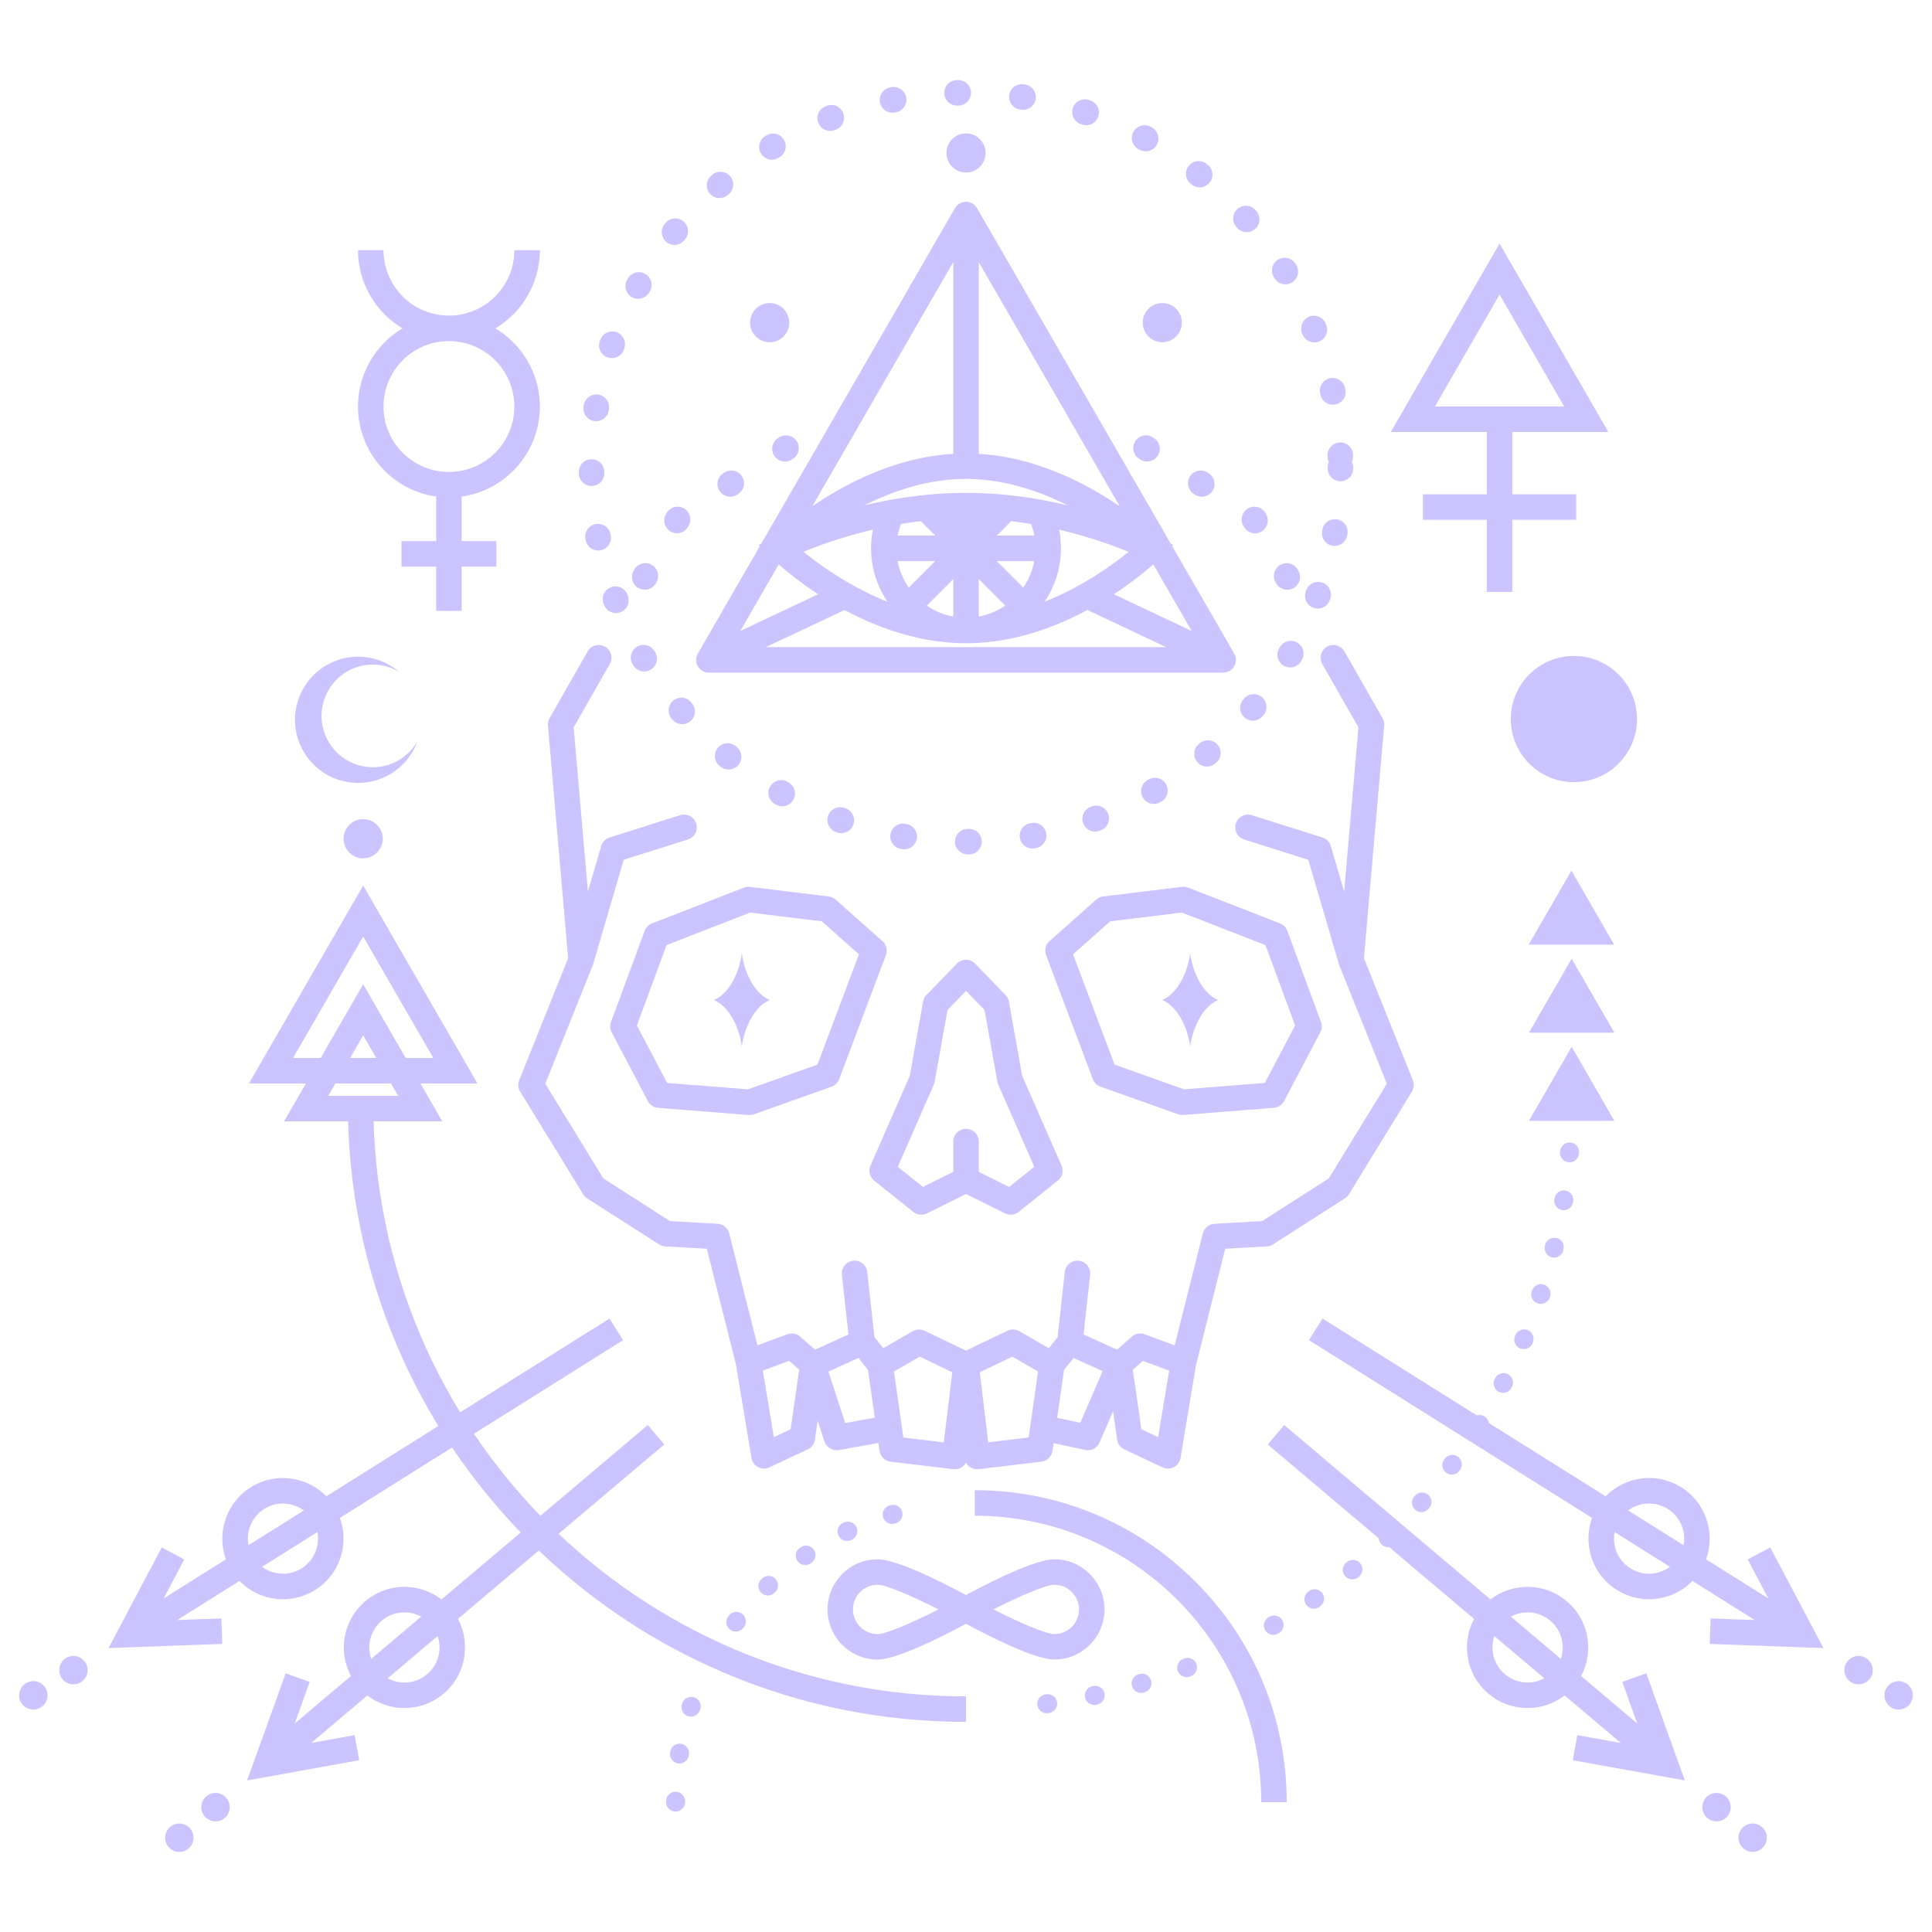 <?xml version="1.0" encoding="utf-8"?>
<!-- Generator: Adobe Illustrator 16.0.0, SVG Export Plug-In . SVG Version: 6.00 Build 0)  -->
<!DOCTYPE svg PUBLIC "-//W3C//DTD SVG 1.1//EN" "http://www.w3.org/Graphics/SVG/1.1/DTD/svg11.dtd">
<svg version="1.1" id="Calque_1" xmlns="http://www.w3.org/2000/svg" xmlns:xlink="http://www.w3.org/1999/xlink" x="0px" y="0px"
	 width="101px" height="101px" viewBox="0 0 101 101" enable-background="new 0 0 101 101" xml:space="preserve">
<path opacity="0.35" fill="#6D58FF" d="M85.579,37.589c0,1.822-1.477,3.3-3.3,3.3c-1.822,0-3.299-1.478-3.299-3.3
	c0-1.821,1.477-3.299,3.299-3.299C84.103,34.291,85.579,35.768,85.579,37.589z M19.953,40.691c0.904-0.365,1.561-1.085,1.869-1.935
	c-0.29,0.506-0.744,0.924-1.328,1.158c-1.375,0.553-2.938-0.113-3.49-1.488c-0.552-1.375,0.114-2.938,1.489-3.489
	c0.806-0.325,1.676-0.229,2.37,0.183c-0.903-0.771-2.194-1.026-3.372-0.552c-1.691,0.68-2.511,2.602-1.831,4.293
	C16.341,40.551,18.261,41.371,19.953,40.691z M4.56,87.13c-0.101-0.396-0.503-0.639-0.901-0.539
	c-0.398,0.101-0.639,0.504-0.539,0.902c0.101,0.397,0.504,0.639,0.9,0.538C4.418,87.932,4.66,87.528,4.56,87.13z M2.463,88.446
	c-0.1-0.397-0.504-0.639-0.9-0.539c-0.398,0.1-0.641,0.504-0.54,0.901c0.101,0.398,0.503,0.64,0.901,0.54
	C2.322,89.248,2.563,88.845,2.463,88.446z M11.621,85.939l-0.049-1.332l-3.641,0.135l1.703-3.22l-1.178-0.624l-2.784,5.261
	L11.621,85.939z M32.572,70.061l-0.708-1.13L7.022,84.525l0.71,1.13L32.572,70.061z M16.477,83.119
	c1.479-0.929,1.928-2.889,0.998-4.368c-0.449-0.717-1.151-1.215-1.977-1.403c-0.826-0.188-1.675-0.045-2.392,0.404
	c-1.479,0.93-1.927,2.89-0.998,4.368c0.45,0.717,1.152,1.216,1.977,1.404c0.237,0.054,0.476,0.081,0.713,0.081
	C15.387,83.605,15.966,83.44,16.477,83.119z M15.2,78.647c0.478,0.108,0.886,0.397,1.146,0.813c0.537,0.857,0.278,1.991-0.579,2.53
	l0,0c-0.414,0.26-0.906,0.343-1.385,0.233c-0.478-0.109-0.884-0.397-1.145-0.813c-0.537-0.857-0.278-1.991,0.578-2.529
	c0.296-0.186,0.632-0.281,0.973-0.281C14.926,78.601,15.063,78.615,15.2,78.647z M11.953,94.192
	c-0.154-0.38-0.588-0.562-0.968-0.406c-0.38,0.154-0.562,0.589-0.406,0.969c0.154,0.379,0.589,0.562,0.969,0.406
	C11.927,95.006,12.109,94.573,11.953,94.192z M10.063,95.791c-0.155-0.38-0.589-0.562-0.968-0.407
	c-0.381,0.155-0.563,0.589-0.408,0.969c0.156,0.379,0.59,0.562,0.969,0.406C10.036,96.604,10.219,96.171,10.063,95.791z
	 M18.777,92.021l-0.236-1.313l-3.585,0.646l1.234-3.428l-1.255-0.451l-2.016,5.601L18.777,92.021z M34.726,75.515l-0.86-1.019
	L14.026,91.268l0.86,1.018L34.726,75.515z M23.188,88.544c0.646-0.547,1.041-1.312,1.112-2.154c0.069-0.844-0.191-1.664-0.739-2.311
	c-0.545-0.646-1.311-1.04-2.153-1.111c-0.844-0.071-1.664,0.191-2.311,0.737c-1.335,1.128-1.502,3.132-0.374,4.466
	c0.625,0.739,1.521,1.121,2.421,1.121C21.867,89.292,22.594,89.047,23.188,88.544z M21.295,84.297
	c0.489,0.04,0.932,0.27,1.248,0.644s0.469,0.849,0.428,1.337c-0.042,0.488-0.271,0.933-0.645,1.248l0,0
	c-0.374,0.316-0.849,0.469-1.337,0.428c-0.489-0.041-0.932-0.27-1.248-0.644c-0.653-0.772-0.556-1.933,0.217-2.586
	c0.333-0.283,0.749-0.434,1.18-0.434C21.19,84.29,21.242,84.292,21.295,84.297z M96.98,88.031c0.398,0.101,0.8-0.141,0.9-0.538
	c0.101-0.398-0.141-0.802-0.539-0.902c-0.396-0.1-0.801,0.143-0.901,0.539C96.34,87.528,96.582,87.932,96.98,88.031z M99.076,89.349
	c0.398,0.1,0.803-0.142,0.901-0.54c0.101-0.397-0.142-0.802-0.538-0.901c-0.398-0.1-0.802,0.142-0.902,0.539
	C98.438,88.845,98.68,89.248,99.076,89.349z M92.545,80.898l-1.18,0.624l1.703,3.22l-3.639-0.135l-0.051,1.332l5.948,0.22
	L92.545,80.898z M93.978,84.525l-24.84-15.595l-0.709,1.13l24.839,15.595L93.978,84.525z M86.916,83.524
	c0.823-0.188,1.527-0.688,1.976-1.404c0.451-0.717,0.594-1.566,0.406-2.391c-0.189-0.824-0.688-1.526-1.403-1.978
	c-0.718-0.449-1.566-0.593-2.393-0.404c-0.823,0.188-1.525,0.687-1.976,1.403c-0.931,1.479-0.481,3.439,0.997,4.368l0,0
	c0.513,0.321,1.091,0.486,1.679,0.486C86.44,83.605,86.678,83.578,86.916,83.524z M85.233,81.99
	c-0.856-0.539-1.115-1.673-0.578-2.53c0.261-0.415,0.667-0.704,1.145-0.813c0.478-0.109,0.969-0.026,1.385,0.234
	s0.704,0.667,0.813,1.145c0.108,0.479,0.025,0.97-0.235,1.385s-0.667,0.703-1.145,0.813S85.649,82.25,85.233,81.99L85.233,81.99z
	 M89.452,95.161c0.382,0.155,0.814-0.027,0.969-0.406c0.157-0.38-0.026-0.814-0.405-0.969c-0.379-0.155-0.814,0.026-0.969,0.406
	C88.892,94.573,89.073,95.006,89.452,95.161z M91.344,96.759c0.381,0.155,0.814-0.027,0.969-0.406
	c0.154-0.38-0.027-0.813-0.406-0.969c-0.381-0.154-0.814,0.027-0.969,0.407S90.965,96.604,91.344,96.759z M86.064,87.475
	l-1.255,0.451l1.234,3.428l-3.585-0.646l-0.236,1.313l5.857,1.055L86.064,87.475z M86.974,91.268L67.135,74.496l-0.86,1.019
	l19.839,16.771L86.974,91.268z M82.279,88.171c0.545-0.647,0.808-1.468,0.736-2.311c-0.069-0.844-0.466-1.609-1.112-2.155
	c-1.334-1.128-3.337-0.96-4.464,0.374c-0.546,0.646-0.809,1.467-0.737,2.311c0.069,0.843,0.464,1.607,1.112,2.154l0,0
	c0.594,0.503,1.318,0.748,2.042,0.748C80.757,89.292,81.652,88.91,82.279,88.171z M78.675,87.525
	c-0.375-0.315-0.604-0.76-0.644-1.248c-0.041-0.488,0.109-0.963,0.427-1.337c0.653-0.772,1.812-0.87,2.585-0.217
	c0.373,0.316,0.604,0.76,0.645,1.247c0.04,0.488-0.11,0.964-0.428,1.339C80.606,88.082,79.446,88.18,78.675,87.525L78.675,87.525z
	 M28.223,21.253c0-2.621-2.133-4.754-4.755-4.754c-2.62,0-4.753,2.133-4.753,4.754c0,2.621,2.133,4.753,4.753,4.753
	C26.09,26.007,28.223,23.874,28.223,21.253z M26.889,21.253c0,1.886-1.533,3.42-3.421,3.42c-1.885,0-3.419-1.534-3.419-3.42
	s1.534-3.421,3.419-3.421C25.355,17.833,26.889,19.367,26.889,21.253z M28.223,13.079h-1.334c0,1.886-1.533,3.42-3.421,3.42
	c-1.885,0-3.419-1.535-3.419-3.42h-1.334c0,2.621,2.133,4.753,4.753,4.753C26.09,17.833,28.223,15.7,28.223,13.079z M24.135,25.341
	h-1.333v6.593h1.333V25.341z M25.948,28.289h-4.959v1.333h4.959V28.289z M78.393,12.731l-5.688,9.853h11.377L78.393,12.731z
	 M78.393,15.398l3.378,5.852h-6.756L78.393,15.398z M79.06,21.941h-1.334v9.006h1.334V21.941z M82.402,25.841h-8.021v1.333h8.021
	V25.841z M38.781,49.83c-0.09,0.787-0.543,2.05-1.456,2.449c0.913,0.397,1.366,1.661,1.456,2.447c0.09-0.786,0.545-2.05,1.457-2.447
	C39.326,51.88,38.871,50.617,38.781,49.83z M60.764,52.279c0.912,0.397,1.365,1.661,1.456,2.447c0.09-0.786,0.543-2.05,1.456-2.447
	c-0.913-0.399-1.366-1.662-1.456-2.449C62.129,50.617,61.676,51.88,60.764,52.279z M50.808,84.719
	c0.213-0.117,0.344-0.34,0.344-0.583c0-0.242-0.131-0.465-0.344-0.583c-0.613-0.34-3.734-2.038-4.925-2.038
	c-1.446,0-2.622,1.176-2.622,2.621s1.176,2.622,2.622,2.622C47.073,86.758,50.194,85.06,50.808,84.719z M49.063,84.136
	c-1.359,0.691-2.742,1.289-3.181,1.289c-0.712,0-1.289-0.578-1.289-1.289c0-0.71,0.577-1.288,1.289-1.288
	C46.321,82.848,47.704,83.445,49.063,84.136z M57.741,84.136c0-1.445-1.177-2.621-2.622-2.621c-1.192,0-4.313,1.698-4.927,2.038
	c-0.212,0.118-0.343,0.341-0.343,0.583c0,0.243,0.131,0.466,0.343,0.583c0.613,0.341,3.734,2.039,4.927,2.039
	C56.564,86.758,57.741,85.581,57.741,84.136z M55.119,82.848c0.71,0,1.288,0.578,1.288,1.288c0,0.711-0.578,1.289-1.288,1.289
	c-0.438,0-1.823-0.598-3.182-1.289C53.296,83.445,54.681,82.848,55.119,82.848z M51.102,71.633c0.159-0.333,0.02-0.731-0.313-0.89
	l-2.452-1.175c-0.199-0.096-0.431-0.086-0.621,0.023l-1.541,0.889l-0.583-0.728c-0.189-0.238-0.519-0.317-0.797-0.19l-2.188,0.996
	l-0.771-0.682c-0.186-0.163-0.445-0.211-0.675-0.125l-1.564,0.583l-1.474-5.855c-0.071-0.283-0.318-0.486-0.609-0.503l-2.488-0.14
	l-3.484-2.23l-3.036-4.95l2.491-6.214c0.038-0.098,0.054-0.202,0.045-0.307l-1.053-12.111l1.889-3.309
	c0.183-0.319,0.071-0.727-0.249-0.909c-0.319-0.183-0.727-0.071-0.909,0.248l-1.991,3.489c-0.067,0.117-0.097,0.253-0.085,0.388
	l1.056,12.161l-2.557,6.379c-0.077,0.195-0.06,0.417,0.051,0.597l3.291,5.366c0.052,0.085,0.124,0.158,0.209,0.213l3.761,2.408
	c0.097,0.062,0.208,0.098,0.323,0.104l2.173,0.121l1.535,6.103c0.047,0.184,0.169,0.34,0.337,0.428s0.365,0.101,0.543,0.034
	l1.889-0.703l0.797,0.702c0.197,0.175,0.478,0.216,0.718,0.107l2.108-0.96l0.616,0.77c0.205,0.258,0.568,0.326,0.854,0.161
	l1.732-0.999l2.136,1.022c0.093,0.045,0.191,0.066,0.288,0.066C50.748,72.012,50.987,71.871,51.102,71.633z M50.788,71.945
	l2.137-1.022l1.732,0.999c0.285,0.164,0.647,0.096,0.853-0.161l0.617-0.77l2.109,0.96c0.239,0.108,0.521,0.067,0.717-0.107
	l0.797-0.702l1.888,0.703c0.178,0.066,0.375,0.054,0.543-0.034c0.169-0.088,0.29-0.244,0.337-0.428l1.535-6.103l2.175-0.121
	c0.114-0.006,0.225-0.042,0.321-0.104l3.761-2.408c0.085-0.055,0.157-0.128,0.209-0.213l3.291-5.366
	c0.11-0.18,0.13-0.401,0.051-0.597l-2.557-6.379l1.058-12.161c0.012-0.134-0.02-0.271-0.085-0.388l-1.991-3.489
	c-0.185-0.319-0.59-0.43-0.911-0.248c-0.319,0.182-0.432,0.59-0.247,0.909l1.887,3.309l-1.052,12.111
	c-0.01,0.104,0.006,0.209,0.044,0.307l2.493,6.214l-3.036,4.95l-3.484,2.23l-2.488,0.14c-0.292,0.017-0.54,0.22-0.611,0.503
	l-1.474,5.855l-1.564-0.583c-0.229-0.086-0.488-0.038-0.673,0.125l-0.773,0.682l-2.188-0.996c-0.277-0.127-0.605-0.048-0.797,0.19
	l-0.582,0.728l-1.541-0.889c-0.191-0.109-0.423-0.118-0.62-0.023l-2.454,1.175c-0.332,0.158-0.472,0.557-0.313,0.89
	c0.115,0.238,0.354,0.379,0.603,0.379C50.597,72.012,50.695,71.99,50.788,71.945z M34.284,30.497l0.033-0.058
	c0.182-0.32,0.071-0.727-0.249-0.91c-0.319-0.183-0.728-0.072-0.909,0.248l-0.033,0.058c-0.184,0.319-0.071,0.727,0.248,0.909
	c0.104,0.06,0.219,0.089,0.331,0.089C33.936,30.833,34.161,30.711,34.284,30.497z M35.969,27.543l0.034-0.058
	c0.183-0.319,0.071-0.726-0.249-0.91c-0.318-0.182-0.727-0.072-0.908,0.248l-0.034,0.058c-0.183,0.32-0.071,0.727,0.249,0.91
	c0.104,0.06,0.217,0.088,0.33,0.088C35.621,27.88,35.847,27.759,35.969,27.543z M38.534,25.861l0.056-0.036
	c0.311-0.199,0.399-0.612,0.2-0.921c-0.199-0.31-0.611-0.399-0.921-0.2l-0.057,0.036c-0.311,0.199-0.399,0.612-0.2,0.922
	c0.128,0.198,0.343,0.306,0.561,0.306C38.297,25.967,38.423,25.933,38.534,25.861z M41.395,24.023l0.057-0.037
	c0.309-0.199,0.398-0.611,0.199-0.921c-0.198-0.309-0.611-0.399-0.921-0.2L40.674,22.9c-0.31,0.199-0.399,0.612-0.2,0.922
	c0.126,0.198,0.341,0.306,0.562,0.306C41.159,24.128,41.282,24.095,41.395,24.023z M67.626,30.744
	c0.321-0.182,0.432-0.589,0.249-0.909l-0.032-0.058c-0.184-0.32-0.59-0.431-0.911-0.248c-0.318,0.183-0.431,0.589-0.247,0.91
	l0.032,0.058c0.122,0.214,0.349,0.336,0.58,0.336C67.409,30.833,67.521,30.804,67.626,30.744z M65.939,27.792
	c0.321-0.183,0.432-0.589,0.25-0.91l-0.033-0.058c-0.184-0.32-0.59-0.43-0.91-0.248c-0.319,0.184-0.432,0.59-0.248,0.91l0.033,0.058
	c0.124,0.215,0.348,0.336,0.58,0.336C65.724,27.88,65.838,27.852,65.939,27.792z M63.388,25.661c0.199-0.31,0.11-0.723-0.199-0.922
	l-0.057-0.036c-0.309-0.2-0.723-0.11-0.922,0.2c-0.199,0.31-0.108,0.722,0.201,0.921l0.056,0.036
	c0.112,0.072,0.236,0.106,0.36,0.106C63.046,25.967,63.262,25.859,63.388,25.661z M60.527,23.822c0.199-0.31,0.11-0.723-0.201-0.922
	l-0.056-0.036c-0.31-0.199-0.722-0.109-0.92,0.2c-0.199,0.311-0.11,0.722,0.199,0.921l0.057,0.037
	c0.111,0.072,0.236,0.105,0.359,0.105C60.186,24.128,60.4,24.02,60.527,23.822z M39.415,58.252l4.057-1.443
	c0.184-0.065,0.33-0.21,0.4-0.394l2.441-6.483c0.097-0.259,0.025-0.55-0.182-0.733l-2.442-2.169
	c-0.101-0.09-0.227-0.147-0.361-0.163l-4.119-0.503c-0.109-0.014-0.22,0.001-0.322,0.04l-4.805,1.871
	c-0.178,0.069-0.317,0.212-0.383,0.391l-1.758,4.761c-0.066,0.178-0.053,0.374,0.035,0.541l1.893,3.593
	c0.107,0.202,0.31,0.336,0.537,0.354l4.731,0.375c0.018,0.002,0.036,0.002,0.054,0.002C39.268,58.29,39.343,58.277,39.415,58.252z
	 M33.295,53.608l1.551-4.2l4.368-1.701l3.746,0.457l1.944,1.727l-2.172,5.765l-3.631,1.291l-4.224-0.333L33.295,53.608z
	 M40.227,76.71l1.998-0.94c0.202-0.096,0.344-0.286,0.376-0.509l0.143-0.996l0.356,1.092c0.104,0.315,0.424,0.508,0.753,0.449
	l2.275-0.408c0.362-0.066,0.604-0.412,0.539-0.774c-0.065-0.362-0.411-0.604-0.774-0.539l-1.706,0.306l-1.064-3.253
	c-0.096-0.294-0.384-0.483-0.691-0.456c-0.309,0.025-0.559,0.263-0.602,0.569l-0.498,3.467l-0.876,0.411l-0.667-4.018
	c-0.061-0.362-0.404-0.608-0.768-0.548c-0.364,0.061-0.609,0.403-0.549,0.768l0.813,4.886c0.034,0.206,0.162,0.384,0.348,0.48
	c0.097,0.052,0.203,0.078,0.31,0.078C40.039,76.774,40.136,76.753,40.227,76.71z M50.581,76.223l0.581-4.799
	c0.045-0.365-0.216-0.697-0.582-0.742c-0.365-0.044-0.697,0.217-0.741,0.582l-0.501,4.138l-2.112-0.252l-0.554-3.898
	c-0.053-0.365-0.39-0.618-0.755-0.567c-0.365,0.053-0.618,0.39-0.566,0.755l0.627,4.406c0.042,0.299,0.28,0.533,0.581,0.568
	l3.282,0.392c0.027,0.003,0.054,0.004,0.079,0.004C50.253,76.809,50.541,76.562,50.581,76.223z M48.462,63.432l2.038-1.013
	l2.039,1.013c0.233,0.115,0.511,0.087,0.713-0.076l2.047-1.637c0.236-0.188,0.315-0.512,0.194-0.788l-2.055-4.689l-0.694-3.88
	c-0.024-0.131-0.086-0.252-0.178-0.347l-1.587-1.637c-0.126-0.129-0.299-0.202-0.479-0.202c-0.18,0-0.352,0.073-0.478,0.202
	l-1.588,1.637c-0.093,0.095-0.154,0.216-0.178,0.347l-0.694,3.88l-2.055,4.689c-0.122,0.276-0.042,0.6,0.193,0.788l2.047,1.637
	c0.121,0.097,0.27,0.146,0.417,0.146C48.267,63.502,48.367,63.479,48.462,63.432z M50.204,61.077l-1.955,0.972l-1.314-1.051
	l1.881-4.295c0.021-0.049,0.037-0.099,0.046-0.149l0.672-3.757l0.967-0.996l0.967,0.996l0.673,3.757
	c0.01,0.051,0.025,0.101,0.046,0.149l1.882,4.295l-1.315,1.051l-1.954-0.972c-0.095-0.047-0.195-0.07-0.298-0.07
	C50.399,61.007,50.297,61.03,50.204,61.077z M61.862,58.288l4.731-0.375c0.228-0.018,0.431-0.151,0.537-0.354l1.894-3.593
	c0.087-0.167,0.101-0.363,0.034-0.541l-1.758-4.761c-0.065-0.179-0.205-0.321-0.383-0.391l-4.803-1.871
	c-0.103-0.039-0.215-0.054-0.323-0.04l-4.119,0.503c-0.135,0.016-0.26,0.073-0.362,0.163l-2.442,2.169
	c-0.206,0.184-0.278,0.475-0.181,0.733l2.441,6.483c0.069,0.184,0.216,0.328,0.401,0.394l4.055,1.443
	c0.073,0.025,0.148,0.038,0.225,0.038C61.827,58.29,61.845,58.29,61.862,58.288z M56.097,49.891l1.944-1.727l3.745-0.457
	l4.368,1.701l1.551,4.2l-1.583,3.005l-4.224,0.333l-3.63-1.291L56.097,49.891z M61.368,76.696c0.185-0.097,0.313-0.274,0.348-0.48
	l0.813-4.886c0.06-0.364-0.186-0.707-0.55-0.768c-0.363-0.061-0.705,0.186-0.767,0.548l-0.668,4.018l-0.876-0.411l-0.497-3.467
	c-0.042-0.296-0.276-0.527-0.572-0.567c-0.296-0.038-0.582,0.123-0.699,0.397l-1.426,3.301l-1.344-0.292
	c-0.359-0.078-0.713,0.15-0.793,0.51c-0.077,0.36,0.151,0.716,0.511,0.794l1.881,0.408c0.312,0.067,0.627-0.095,0.753-0.388
	l0.706-1.635l0.212,1.482c0.031,0.223,0.174,0.413,0.375,0.509l2,0.94c0.089,0.043,0.186,0.064,0.283,0.064
	C61.165,76.774,61.271,76.748,61.368,76.696z M51.159,76.805l3.283-0.392c0.3-0.035,0.538-0.27,0.581-0.568l0.627-4.406
	c0.051-0.365-0.202-0.702-0.565-0.755c-0.366-0.052-0.703,0.202-0.755,0.567l-0.555,3.898l-2.112,0.252l-0.501-4.138
	c-0.043-0.365-0.376-0.626-0.741-0.582c-0.365,0.045-0.627,0.377-0.582,0.742l0.58,4.799c0.04,0.339,0.328,0.586,0.661,0.586
	C51.107,76.809,51.133,76.808,51.159,76.805z M45.144,70.832c0.366-0.04,0.63-0.369,0.59-0.735l-0.396-3.599
	c-0.04-0.366-0.371-0.63-0.735-0.59c-0.366,0.04-0.631,0.37-0.591,0.735l0.396,3.599c0.039,0.341,0.327,0.594,0.662,0.594
	C45.094,70.836,45.119,70.835,45.144,70.832z M56.593,70.242l0.396-3.599c0.041-0.365-0.225-0.695-0.59-0.735
	s-0.696,0.224-0.735,0.59l-0.396,3.599c-0.04,0.366,0.223,0.695,0.591,0.735c0.023,0.003,0.048,0.004,0.073,0.004
	C56.266,70.836,56.556,70.583,56.593,70.242z M31.015,50.381l1.594-5.435l3.351-1.06c0.351-0.11,0.546-0.485,0.435-0.837
	c-0.111-0.351-0.486-0.545-0.837-0.434l-3.688,1.167c-0.213,0.067-0.378,0.235-0.439,0.448l-1.693,5.775
	c-0.104,0.353,0.099,0.725,0.452,0.828c0.062,0.018,0.126,0.026,0.188,0.026C30.663,50.86,30.93,50.672,31.015,50.381z
	 M70.813,50.834c0.354-0.104,0.557-0.476,0.452-0.828l-1.693-5.775c-0.062-0.213-0.227-0.381-0.438-0.448l-3.688-1.167
	c-0.353-0.111-0.728,0.083-0.838,0.434c-0.112,0.352,0.083,0.727,0.436,0.837l3.349,1.06l1.596,5.435
	c0.085,0.291,0.35,0.479,0.638,0.479C70.687,50.86,70.751,50.852,70.813,50.834z M51.167,61.675v-1.996
	c0-0.368-0.298-0.667-0.667-0.667c-0.367,0-0.666,0.299-0.666,0.667v1.996c0,0.367,0.299,0.666,0.666,0.666
	C50.869,62.341,51.167,62.042,51.167,61.675z M50.595,44.665h0.067c0.369-0.003,0.665-0.304,0.662-0.672
	c-0.002-0.366-0.3-0.661-0.667-0.661c-0.001,0-0.003,0-0.005,0h-0.065c-0.368,0.002-0.665,0.303-0.663,0.671
	c0.002,0.366,0.301,0.662,0.667,0.662C50.593,44.665,50.593,44.665,50.595,44.665z M47.931,43.844
	c0.061-0.363-0.186-0.707-0.549-0.767l-0.063-0.011c-0.363-0.062-0.707,0.183-0.769,0.546c-0.063,0.363,0.184,0.707,0.547,0.769
	l0.067,0.011c0.037,0.007,0.074,0.01,0.109,0.01C47.594,44.401,47.876,44.169,47.931,43.844z M54.091,44.349l0.067-0.013
	c0.361-0.066,0.602-0.413,0.536-0.775c-0.067-0.362-0.415-0.603-0.776-0.536l-0.064,0.012c-0.362,0.064-0.603,0.412-0.538,0.774
	c0.058,0.322,0.339,0.548,0.655,0.548C54.011,44.358,54.05,44.356,54.091,44.349z M44.614,43.11
	c0.122-0.347-0.061-0.728-0.408-0.851l-0.06-0.022c-0.349-0.123-0.729,0.058-0.854,0.405c-0.123,0.348,0.059,0.729,0.404,0.852
	l0.066,0.023c0.073,0.025,0.147,0.038,0.222,0.038C44.26,43.556,44.518,43.385,44.614,43.11z M57.479,43.431l0.065-0.024
	c0.346-0.128,0.521-0.512,0.393-0.857c-0.128-0.345-0.513-0.521-0.857-0.393l-0.06,0.022c-0.346,0.127-0.523,0.511-0.396,0.855
	c0.099,0.271,0.354,0.438,0.625,0.438C57.325,43.472,57.403,43.459,57.479,43.431z M41.474,41.811
	c0.18-0.321,0.068-0.727-0.253-0.908l-0.057-0.032c-0.318-0.182-0.727-0.071-0.908,0.25c-0.183,0.319-0.071,0.727,0.248,0.909
	l0.062,0.035c0.104,0.059,0.216,0.086,0.326,0.086C41.125,42.15,41.351,42.028,41.474,41.811z M60.655,41.938l0.06-0.035
	c0.317-0.186,0.425-0.595,0.238-0.913c-0.186-0.317-0.594-0.425-0.912-0.238l-0.055,0.033c-0.319,0.185-0.428,0.593-0.242,0.911
	c0.124,0.213,0.348,0.332,0.577,0.332C60.435,42.028,60.551,41.999,60.655,41.938z M38.606,39.987
	c0.233-0.285,0.191-0.706-0.093-0.938l-0.049-0.04c-0.284-0.236-0.703-0.196-0.939,0.087c-0.233,0.284-0.195,0.704,0.089,0.938
	l0.055,0.046c0.123,0.101,0.272,0.15,0.421,0.15C38.283,40.23,38.475,40.147,38.606,39.987z M63.526,39.919l0.053-0.045
	c0.28-0.239,0.315-0.66,0.077-0.94c-0.238-0.281-0.659-0.316-0.939-0.077l-0.049,0.041c-0.282,0.237-0.318,0.657-0.081,0.938
	c0.132,0.158,0.321,0.239,0.511,0.239C63.248,40.075,63.401,40.024,63.526,39.919z M36.097,37.698
	c0.278-0.241,0.312-0.662,0.07-0.941l-0.043-0.05c-0.239-0.279-0.66-0.311-0.94-0.072c-0.279,0.24-0.311,0.661-0.071,0.94
	l0.044,0.051c0.131,0.153,0.317,0.232,0.505,0.232C35.816,37.858,35.97,37.805,36.097,37.698z M66.008,37.434l0.044-0.051
	c0.236-0.282,0.197-0.703-0.085-0.939c-0.282-0.236-0.702-0.198-0.939,0.084l-0.041,0.051c-0.237,0.282-0.199,0.703,0.081,0.938
	c0.126,0.104,0.279,0.156,0.43,0.156C65.687,37.672,65.876,37.591,66.008,37.434z M34.018,35.01c0.316-0.188,0.42-0.597,0.232-0.914
	l-0.035-0.057c-0.188-0.316-0.596-0.42-0.912-0.232c-0.317,0.188-0.422,0.597-0.233,0.914l0.034,0.057
	c0.125,0.21,0.346,0.326,0.574,0.326C33.794,35.104,33.91,35.074,34.018,35.01z M68.026,34.56l0.033-0.058
	c0.184-0.319,0.075-0.727-0.244-0.911c-0.321-0.184-0.727-0.075-0.911,0.244l-0.034,0.057c-0.184,0.319-0.073,0.727,0.243,0.911
	c0.106,0.061,0.221,0.09,0.335,0.09C67.678,34.893,67.902,34.774,68.026,34.56z M32.435,32.006c0.344-0.13,0.518-0.515,0.387-0.859
	l-0.022-0.061c-0.129-0.344-0.514-0.519-0.857-0.39c-0.347,0.13-0.521,0.514-0.391,0.859l0.024,0.063
	c0.102,0.267,0.354,0.431,0.623,0.431C32.276,32.049,32.357,32.035,32.435,32.006z M69.516,31.38l0.022-0.065
	c0.126-0.346-0.052-0.728-0.398-0.854c-0.346-0.125-0.729,0.053-0.854,0.399l-0.023,0.06c-0.125,0.346,0.053,0.729,0.396,0.856
	c0.078,0.027,0.155,0.041,0.23,0.041C69.161,31.817,69.417,31.65,69.516,31.38z M31.397,28.771c0.362-0.069,0.6-0.418,0.53-0.78
	l-0.012-0.063c-0.067-0.362-0.416-0.601-0.779-0.532c-0.361,0.067-0.6,0.416-0.531,0.778l0.013,0.067
	c0.061,0.319,0.341,0.542,0.654,0.542C31.313,28.783,31.355,28.779,31.397,28.771z M70.43,27.989l0.012-0.067
	c0.063-0.363-0.18-0.708-0.541-0.771c-0.364-0.064-0.71,0.179-0.771,0.542l-0.012,0.063c-0.066,0.363,0.176,0.709,0.537,0.773
	c0.041,0.008,0.079,0.011,0.118,0.011C70.09,28.539,70.372,28.312,70.43,27.989z M30.938,25.405
	c0.368-0.005,0.662-0.309,0.657-0.676l-0.002-0.065c-0.004-0.365-0.301-0.659-0.666-0.659c-0.003,0-0.005,0-0.009,0
	c-0.367,0.005-0.663,0.306-0.657,0.675v0.068c0.006,0.366,0.304,0.658,0.667,0.658C30.931,25.406,30.934,25.406,30.938,25.405z
	 M70.741,24.493l0.002-0.069c0-0.104-0.025-0.202-0.067-0.289c0.04-0.089,0.062-0.187,0.058-0.29l-0.002-0.071
	c-0.012-0.368-0.323-0.657-0.688-0.645c-0.367,0.012-0.655,0.32-0.644,0.688l0.002,0.062c0.002,0.098,0.024,0.189,0.065,0.272
	c-0.037,0.083-0.058,0.175-0.058,0.272v0.065c-0.002,0.368,0.296,0.667,0.665,0.669c0,0,0,0,0.002,0
	C70.443,25.158,70.741,24.86,70.741,24.493z M31.823,21.455l0.011-0.063c0.059-0.364-0.188-0.706-0.552-0.764
	c-0.364-0.058-0.706,0.189-0.765,0.553l-0.011,0.068c-0.058,0.363,0.191,0.705,0.555,0.762c0.035,0.006,0.069,0.009,0.104,0.009
	C31.488,22.019,31.772,21.784,31.823,21.455z M69.813,21.144c0.362-0.074,0.594-0.425,0.521-0.787l-0.014-0.067
	c-0.075-0.36-0.427-0.592-0.789-0.518c-0.359,0.075-0.592,0.427-0.516,0.788l0.012,0.063c0.063,0.316,0.342,0.534,0.653,0.534
	C69.724,21.157,69.769,21.153,69.813,21.144z M32.615,18.272l0.021-0.059c0.121-0.347-0.063-0.728-0.41-0.85
	c-0.348-0.121-0.728,0.063-0.849,0.41l-0.023,0.068c-0.12,0.348,0.065,0.727,0.415,0.847c0.071,0.024,0.144,0.036,0.215,0.036
	C32.262,18.724,32.521,18.55,32.615,18.272z M68.956,17.856c0.345-0.134,0.513-0.521,0.377-0.864l-0.024-0.064
	c-0.136-0.342-0.524-0.51-0.866-0.374c-0.343,0.136-0.509,0.524-0.374,0.866l0.023,0.06c0.104,0.263,0.356,0.422,0.621,0.422
	C68.794,17.902,68.877,17.888,68.956,17.856z M33.948,15.276l0.031-0.057c0.18-0.322,0.063-0.728-0.259-0.907
	c-0.321-0.179-0.728-0.064-0.905,0.258l-0.033,0.06c-0.18,0.322-0.063,0.728,0.259,0.906c0.103,0.057,0.213,0.084,0.323,0.084
	C33.599,15.621,33.826,15.496,33.948,15.276z M67.545,14.768c0.313-0.192,0.412-0.604,0.221-0.917l-0.037-0.058
	c-0.193-0.313-0.605-0.41-0.919-0.217c-0.313,0.193-0.409,0.605-0.216,0.917l0.034,0.055c0.126,0.205,0.345,0.318,0.568,0.318
	C67.316,14.867,67.437,14.834,67.545,14.768z M35.779,12.556l0.043-0.051c0.231-0.286,0.188-0.706-0.099-0.938
	s-0.706-0.188-0.938,0.098l-0.042,0.052c-0.232,0.286-0.188,0.707,0.099,0.938c0.124,0.101,0.272,0.149,0.42,0.149
	C35.455,12.803,35.648,12.719,35.779,12.556z M65.619,11.97c0.274-0.243,0.302-0.665,0.058-0.94l-0.046-0.051
	c-0.246-0.275-0.667-0.3-0.942-0.055c-0.274,0.245-0.3,0.666-0.054,0.942l0.043,0.048c0.131,0.148,0.314,0.224,0.498,0.224
	C65.335,12.137,65.491,12.082,65.619,11.97z M38.054,10.19l0.048-0.042c0.278-0.242,0.308-0.663,0.065-0.94
	c-0.241-0.278-0.662-0.308-0.939-0.066l-0.052,0.045c-0.276,0.242-0.306,0.663-0.063,0.94c0.133,0.151,0.316,0.228,0.502,0.228
	C37.771,10.354,37.927,10.3,38.054,10.19z M63.238,9.545c0.23-0.288,0.184-0.707-0.104-0.937l-0.053-0.042
	c-0.288-0.229-0.708-0.182-0.937,0.106c-0.23,0.288-0.182,0.708,0.106,0.937l0.05,0.041c0.124,0.099,0.271,0.146,0.417,0.146
	C62.914,9.795,63.107,9.71,63.238,9.545z M40.698,8.251l0.057-0.034c0.314-0.189,0.415-0.6,0.226-0.915
	c-0.189-0.316-0.599-0.417-0.914-0.227l-0.06,0.036c-0.313,0.19-0.414,0.6-0.224,0.916c0.124,0.207,0.345,0.321,0.57,0.321
	C40.472,8.348,40.59,8.317,40.698,8.251z M60.478,7.565c0.176-0.324,0.058-0.729-0.265-0.905l-0.062-0.033
	c-0.323-0.176-0.728-0.056-0.903,0.268c-0.177,0.323-0.057,0.728,0.268,0.904l0.057,0.031c0.101,0.055,0.211,0.082,0.319,0.082
	C60.128,7.912,60.355,7.787,60.478,7.565z M43.638,6.799l0.06-0.022c0.344-0.133,0.515-0.519,0.383-0.862
	c-0.131-0.343-0.518-0.516-0.861-0.383l-0.064,0.025c-0.344,0.133-0.514,0.52-0.379,0.863c0.103,0.264,0.354,0.424,0.62,0.424
	C43.478,6.845,43.559,6.831,43.638,6.799z M57.415,6.093c0.117-0.349-0.07-0.727-0.419-0.845l-0.064-0.022
	c-0.351-0.117-0.728,0.07-0.846,0.419c-0.116,0.35,0.072,0.728,0.421,0.845l0.063,0.02c0.07,0.024,0.143,0.036,0.213,0.036
	C57.061,6.546,57.32,6.37,57.415,6.093z M46.784,5.881l0.065-0.012c0.361-0.072,0.596-0.423,0.524-0.783
	c-0.07-0.362-0.422-0.597-0.783-0.526l-0.066,0.013C46.164,4.645,45.929,4.996,46,5.357c0.064,0.317,0.343,0.537,0.654,0.537
	C46.696,5.894,46.741,5.89,46.784,5.881z M54.143,5.176c0.057-0.365-0.194-0.705-0.559-0.76l-0.067-0.011
	c-0.363-0.054-0.704,0.196-0.758,0.561c-0.055,0.365,0.197,0.704,0.561,0.758l0.063,0.009c0.034,0.005,0.068,0.008,0.102,0.008
	C53.809,5.742,54.093,5.506,54.143,5.176z M50.046,5.521l0.063-0.001c0.367-0.008,0.661-0.313,0.653-0.681s-0.314-0.66-0.681-0.654
	l-0.068,0.002c-0.368,0.009-0.66,0.314-0.65,0.683c0.008,0.363,0.306,0.651,0.665,0.651C50.034,5.521,50.04,5.521,50.046,5.521z
	 M50.587,23.703c-0.052-0.001-0.104-0.001-0.156-0.001l0.016,1.334c0.019-0.001,0.036,0,0.054-0.001c0.02,0,0.039,0,0.057,0.001
	L50.587,23.703z M50.583,33.626c1.294-0.021,2.51-0.537,3.427-1.452c0.938-0.938,1.454-2.184,1.454-3.51
	c0-0.757-0.167-1.484-0.495-2.16l-1.199,0.581c0.238,0.494,0.359,1.025,0.359,1.579c0,0.97-0.377,1.88-1.063,2.566
	c-0.67,0.67-1.559,1.047-2.511,1.063c-0.018,0.001-0.036,0.001-0.056,0.001c-0.019,0-0.037,0-0.06-0.001
	c-0.947-0.015-1.837-0.393-2.506-1.062c-0.686-0.687-1.063-1.597-1.063-2.567c0-0.554,0.121-1.084,0.361-1.579l-1.201-0.581
	c-0.327,0.677-0.493,1.403-0.493,2.16c0,1.326,0.516,2.572,1.452,3.51c0.917,0.916,2.133,1.431,3.422,1.452
	c0.03,0.001,0.059,0.001,0.088,0.001C50.53,33.627,50.56,33.627,50.583,33.626z M51.167,26.432h-1.333v6.529h1.333V26.432z
	 M54.797,27.998h-8.593v1.334h8.593V27.998z M53.093,27.016l-0.942-0.944l-5.16,5.16l0.944,0.943L53.093,27.016z M54.01,31.231
	l-5.159-5.16l-0.943,0.944l5.159,5.159L54.01,31.231z M50.5,25.035c5.022,0,9.212,4.063,9.252,4.104l0.938-0.95
	c-0.186-0.183-4.612-4.488-10.19-4.488s-10.003,4.305-10.188,4.488l0.937,0.95C41.289,29.099,45.479,25.035,50.5,25.035z
	 M60.69,29.14l0.655-0.648l-0.82-0.419c-0.184-0.095-4.559-2.308-10.025-2.308s-9.841,2.213-10.024,2.308l-0.819,0.419l0.655,0.648
	c0.186,0.184,4.61,4.488,10.188,4.488S60.505,29.323,60.69,29.14z M50.5,27.098c3.723,0,6.975,1.124,8.498,1.751
	c-1.427,1.16-4.72,3.445-8.498,3.445c-3.768,0-7.067-2.287-8.496-3.446C43.524,28.221,46.771,27.098,50.5,27.098z M64.521,34.832
	c0.118-0.207,0.118-0.461,0-0.667L51.078,10.882c-0.12-0.207-0.34-0.333-0.578-0.333s-0.458,0.126-0.577,0.333L36.481,34.165
	c-0.12,0.206-0.12,0.46,0,0.667c0.118,0.206,0.338,0.333,0.576,0.333h26.885C64.181,35.165,64.4,35.038,64.521,34.832z M50.5,12.549
	l12.288,21.283H38.213L50.5,12.549z M51.167,24.369V11.215c0-0.367-0.298-0.666-0.667-0.666c-0.367,0-0.666,0.299-0.666,0.666
	v13.154c0,0.368,0.299,0.666,0.666,0.666C50.869,25.035,51.167,24.737,51.167,24.369z M37.342,35.101l7.124-3.359
	c0.334-0.158,0.476-0.555,0.318-0.888c-0.156-0.333-0.554-0.476-0.888-0.319l-7.123,3.36c-0.333,0.157-0.476,0.554-0.319,0.888
	c0.114,0.241,0.354,0.382,0.604,0.382C37.154,35.165,37.251,35.145,37.342,35.101z M64.546,34.783
	c0.156-0.333,0.016-0.731-0.319-0.888l-7.123-3.36c-0.333-0.157-0.73-0.015-0.888,0.319c-0.156,0.333-0.014,0.73,0.319,0.888
	l7.123,3.359c0.093,0.044,0.189,0.064,0.284,0.064C64.191,35.165,64.432,35.023,64.546,34.783z M50.5,88.682
	c-17.084,0-30.984-13.899-30.984-30.983h-1.332c0,4.363,0.854,8.595,2.539,12.58c1.628,3.848,3.958,7.304,6.926,10.271
	c2.969,2.968,6.424,5.298,10.272,6.926c3.984,1.686,8.217,2.54,12.579,2.54V88.682z M68.442,83.172L68.401,83.2
	c-0.223,0.157-0.276,0.467-0.12,0.69c0.097,0.137,0.25,0.21,0.406,0.21c0.099,0,0.197-0.029,0.284-0.091l0.041-0.028
	c0.224-0.157,0.276-0.467,0.119-0.69C68.974,83.067,68.666,83.015,68.442,83.172z M70.412,81.66l-0.034,0.031
	c-0.211,0.174-0.242,0.485-0.068,0.696c0.099,0.118,0.24,0.181,0.383,0.181c0.11,0,0.223-0.038,0.315-0.113l0.039-0.034
	c0.211-0.175,0.239-0.486,0.063-0.697C70.937,81.515,70.623,81.485,70.412,81.66z M66.357,84.521l-0.042,0.025
	c-0.236,0.14-0.313,0.443-0.175,0.678c0.093,0.157,0.258,0.244,0.428,0.244c0.085,0,0.172-0.022,0.249-0.069l0.043-0.024
	c0.235-0.14,0.315-0.443,0.176-0.678C66.897,84.461,66.594,84.383,66.357,84.521z M72.259,79.997l-0.034,0.033
	c-0.195,0.191-0.201,0.505-0.01,0.701c0.097,0.1,0.226,0.149,0.354,0.149c0.126,0,0.249-0.046,0.346-0.14l0.037-0.035
	c0.195-0.191,0.199-0.505,0.008-0.701C72.768,79.81,72.454,79.806,72.259,79.997z M74.666,78.145
	c-0.207-0.18-0.518-0.158-0.698,0.048l-0.032,0.035c-0.18,0.206-0.161,0.519,0.044,0.699c0.095,0.083,0.211,0.124,0.327,0.124
	c0.138,0,0.274-0.057,0.373-0.169l0.033-0.038C74.893,78.638,74.871,78.325,74.666,78.145z M61.9,86.702l-0.046,0.019
	c-0.255,0.1-0.379,0.387-0.28,0.642c0.077,0.194,0.264,0.314,0.462,0.314c0.06,0,0.121-0.012,0.18-0.035l0.046-0.019
	c0.255-0.1,0.38-0.387,0.281-0.641C62.442,86.728,62.155,86.603,61.9,86.702z M54.706,88.572l-0.049,0.007
	c-0.271,0.036-0.462,0.285-0.426,0.556c0.033,0.249,0.246,0.43,0.49,0.43c0.022,0,0.044-0.002,0.067-0.005l0.048-0.007
	c0.271-0.035,0.461-0.284,0.426-0.556C55.226,88.727,54.977,88.536,54.706,88.572z M59.555,87.517l-0.046,0.015
	c-0.261,0.079-0.41,0.355-0.331,0.617c0.064,0.214,0.262,0.353,0.474,0.353c0.048,0,0.095-0.008,0.144-0.021l0.048-0.015
	c0.262-0.079,0.41-0.355,0.331-0.617S59.818,87.438,59.555,87.517z M57.15,88.143l-0.047,0.01c-0.267,0.058-0.438,0.322-0.379,0.589
	c0.05,0.231,0.255,0.391,0.483,0.391c0.034,0,0.069-0.004,0.105-0.012l0.049-0.011c0.268-0.059,0.438-0.322,0.378-0.59
	C57.682,88.253,57.418,88.084,57.15,88.143z M82.092,59.727c-0.273-0.022-0.511,0.182-0.534,0.454l-0.004,0.049
	c-0.021,0.273,0.182,0.512,0.454,0.533c0.014,0.001,0.027,0.001,0.041,0.001c0.255,0,0.472-0.196,0.493-0.455l0.004-0.05
	C82.567,59.986,82.364,59.747,82.092,59.727z M81.832,62.236c-0.271-0.043-0.523,0.141-0.566,0.411l-0.008,0.049
	c-0.044,0.27,0.14,0.523,0.41,0.566c0.027,0.005,0.052,0.007,0.079,0.007c0.238,0,0.448-0.174,0.487-0.417l0.008-0.049
	C82.287,62.534,82.103,62.279,81.832,62.236z M82.151,57.203c-0.274,0-0.495,0.222-0.495,0.495v0.048
	c-0.002,0.273,0.221,0.496,0.493,0.496h0.002c0.272,0,0.493-0.221,0.495-0.493v-0.051C82.646,57.425,82.424,57.203,82.151,57.203z
	 M81.374,64.719c-0.265-0.064-0.534,0.098-0.598,0.363l-0.012,0.048c-0.065,0.266,0.097,0.533,0.362,0.6
	c0.04,0.009,0.079,0.014,0.117,0.014c0.225,0,0.426-0.151,0.481-0.378l0.012-0.048C81.803,65.052,81.639,64.783,81.374,64.719z
	 M80.717,67.155c-0.26-0.085-0.54,0.056-0.625,0.316l-0.016,0.046c-0.085,0.259,0.057,0.54,0.315,0.626
	c0.053,0.016,0.104,0.024,0.155,0.024c0.208,0,0.401-0.131,0.47-0.339l0.017-0.049C81.119,67.521,80.978,67.241,80.717,67.155z
	 M77.611,74.048c-0.234-0.145-0.538-0.074-0.683,0.158l-0.025,0.04c-0.146,0.231-0.077,0.537,0.155,0.684
	c0.081,0.051,0.172,0.075,0.263,0.075c0.164,0,0.324-0.081,0.419-0.231l0.027-0.043C77.913,74.498,77.843,74.192,77.611,74.048z
	 M78.829,71.837c-0.241-0.126-0.541-0.032-0.667,0.211l-0.023,0.044c-0.125,0.242-0.03,0.541,0.211,0.668
	c0.073,0.038,0.151,0.055,0.229,0.055c0.178,0,0.352-0.097,0.438-0.267l0.023-0.043C79.166,72.262,79.073,71.963,78.829,71.837z
	 M76.221,76.156c-0.221-0.163-0.529-0.118-0.694,0.102l-0.028,0.039c-0.165,0.221-0.118,0.53,0.103,0.693
	c0.089,0.066,0.191,0.098,0.294,0.098c0.15,0,0.301-0.069,0.397-0.2l0.029-0.039C76.485,76.629,76.439,76.319,76.221,76.156z
	 M79.867,69.534c-0.251-0.106-0.543,0.012-0.649,0.265L79.2,69.843c-0.107,0.252,0.01,0.543,0.262,0.648
	c0.063,0.027,0.129,0.04,0.193,0.04c0.193,0,0.377-0.113,0.456-0.302l0.021-0.047C80.237,69.931,80.119,69.64,79.867,69.534z
	 M18.986,51.458l-4.135,7.162h8.271L18.986,51.458z M18.986,54.126l1.825,3.161h-3.649L18.986,54.126z M18.986,46.294L13.013,56.64
	h11.948L18.986,46.294z M18.986,48.96l3.664,6.346h-7.327L18.986,48.96z M82.163,54.724l-1.118,1.935l-1.115,1.936h2.233h2.233
	l-1.116-1.936L82.163,54.724z M82.151,45.512l-1.118,1.935l-1.117,1.935h2.235h2.233l-1.118-1.935L82.151,45.512z M82.163,50.118
	l-1.118,1.935l-1.115,1.935h2.233h2.233l-1.116-1.935L82.163,50.118z M62.49,82.68c-3.08-3.08-7.176-4.776-11.532-4.776v1.334
	c8.257,0,14.975,6.718,14.975,14.974h1.334C67.267,89.854,65.57,85.76,62.49,82.68z M35.607,91.16
	c-0.27-0.045-0.524,0.138-0.568,0.408l-0.009,0.05c-0.044,0.27,0.14,0.524,0.409,0.568c0.026,0.004,0.054,0.006,0.08,0.006
	c0.238,0,0.449-0.173,0.488-0.416l0.008-0.047C36.06,91.46,35.877,91.204,35.607,91.16z M38.795,84.366
	c-0.218-0.165-0.529-0.124-0.693,0.094l-0.033,0.042c-0.164,0.218-0.119,0.528,0.099,0.692c0.09,0.068,0.193,0.101,0.298,0.101
	c0.15,0,0.298-0.068,0.396-0.198l0.028-0.036C39.055,84.843,39.013,84.531,38.795,84.366z M36.297,88.733
	c-0.26-0.088-0.541,0.05-0.628,0.31l-0.018,0.049c-0.087,0.261,0.055,0.541,0.313,0.627c0.053,0.018,0.104,0.025,0.157,0.025
	c0.206,0,0.399-0.131,0.47-0.339l0.015-0.045C36.694,89.102,36.555,88.82,36.297,88.733z M35.319,93.666h-0.002
	c-0.272,0-0.493,0.222-0.495,0.494v0.051c0,0.272,0.223,0.495,0.495,0.495c0.274,0,0.496-0.223,0.496-0.495v-0.048
	C35.814,93.89,35.593,93.667,35.319,93.666z M47.164,79.026c-0.073-0.263-0.347-0.416-0.61-0.343l-0.051,0.015
	c-0.263,0.075-0.414,0.35-0.339,0.612c0.063,0.217,0.26,0.359,0.476,0.359c0.045,0,0.092-0.007,0.136-0.02l0.045-0.013
	C47.084,79.564,47.238,79.29,47.164,79.026z M39.835,82.521l-0.036,0.036c-0.198,0.188-0.204,0.503-0.016,0.699
	c0.098,0.102,0.227,0.153,0.357,0.153c0.123,0,0.247-0.047,0.344-0.138l0.033-0.033c0.198-0.188,0.206-0.502,0.018-0.7
	S40.033,82.333,39.835,82.521z M44.114,79.595l-0.046,0.021c-0.247,0.116-0.353,0.411-0.235,0.658
	c0.084,0.18,0.262,0.284,0.448,0.284c0.07,0,0.143-0.015,0.211-0.047l0.044-0.021c0.247-0.116,0.354-0.411,0.236-0.658
	C44.656,79.584,44.361,79.479,44.114,79.595z M41.856,80.886l-0.041,0.028c-0.226,0.155-0.282,0.464-0.127,0.688
	c0.095,0.14,0.251,0.214,0.408,0.214c0.097,0,0.194-0.027,0.28-0.087l0.041-0.026c0.224-0.156,0.282-0.465,0.127-0.689
	C42.391,80.788,42.081,80.731,41.856,80.886z M18.986,42.822c-0.564,0-1.023,0.459-1.023,1.024s0.459,1.024,1.023,1.024
	c0.566,0,1.024-0.459,1.024-1.024S19.553,42.822,18.986,42.822z M40.238,15.843c-0.566,0-1.024,0.459-1.024,1.025
	c0,0.566,0.458,1.024,1.024,1.024c0.564,0,1.023-0.458,1.023-1.024C41.262,16.302,40.803,15.843,40.238,15.843z M59.739,16.868
	c0,0.566,0.458,1.024,1.024,1.024c0.564,0,1.022-0.458,1.022-1.024c0-0.565-0.458-1.025-1.022-1.025
	C60.197,15.843,59.739,16.302,59.739,16.868z M49.477,7.997c0,0.565,0.459,1.023,1.023,1.023c0.566,0,1.024-0.458,1.024-1.023
	c0-0.566-0.458-1.024-1.024-1.024C49.936,6.973,49.477,7.431,49.477,7.997z"/>
</svg>
